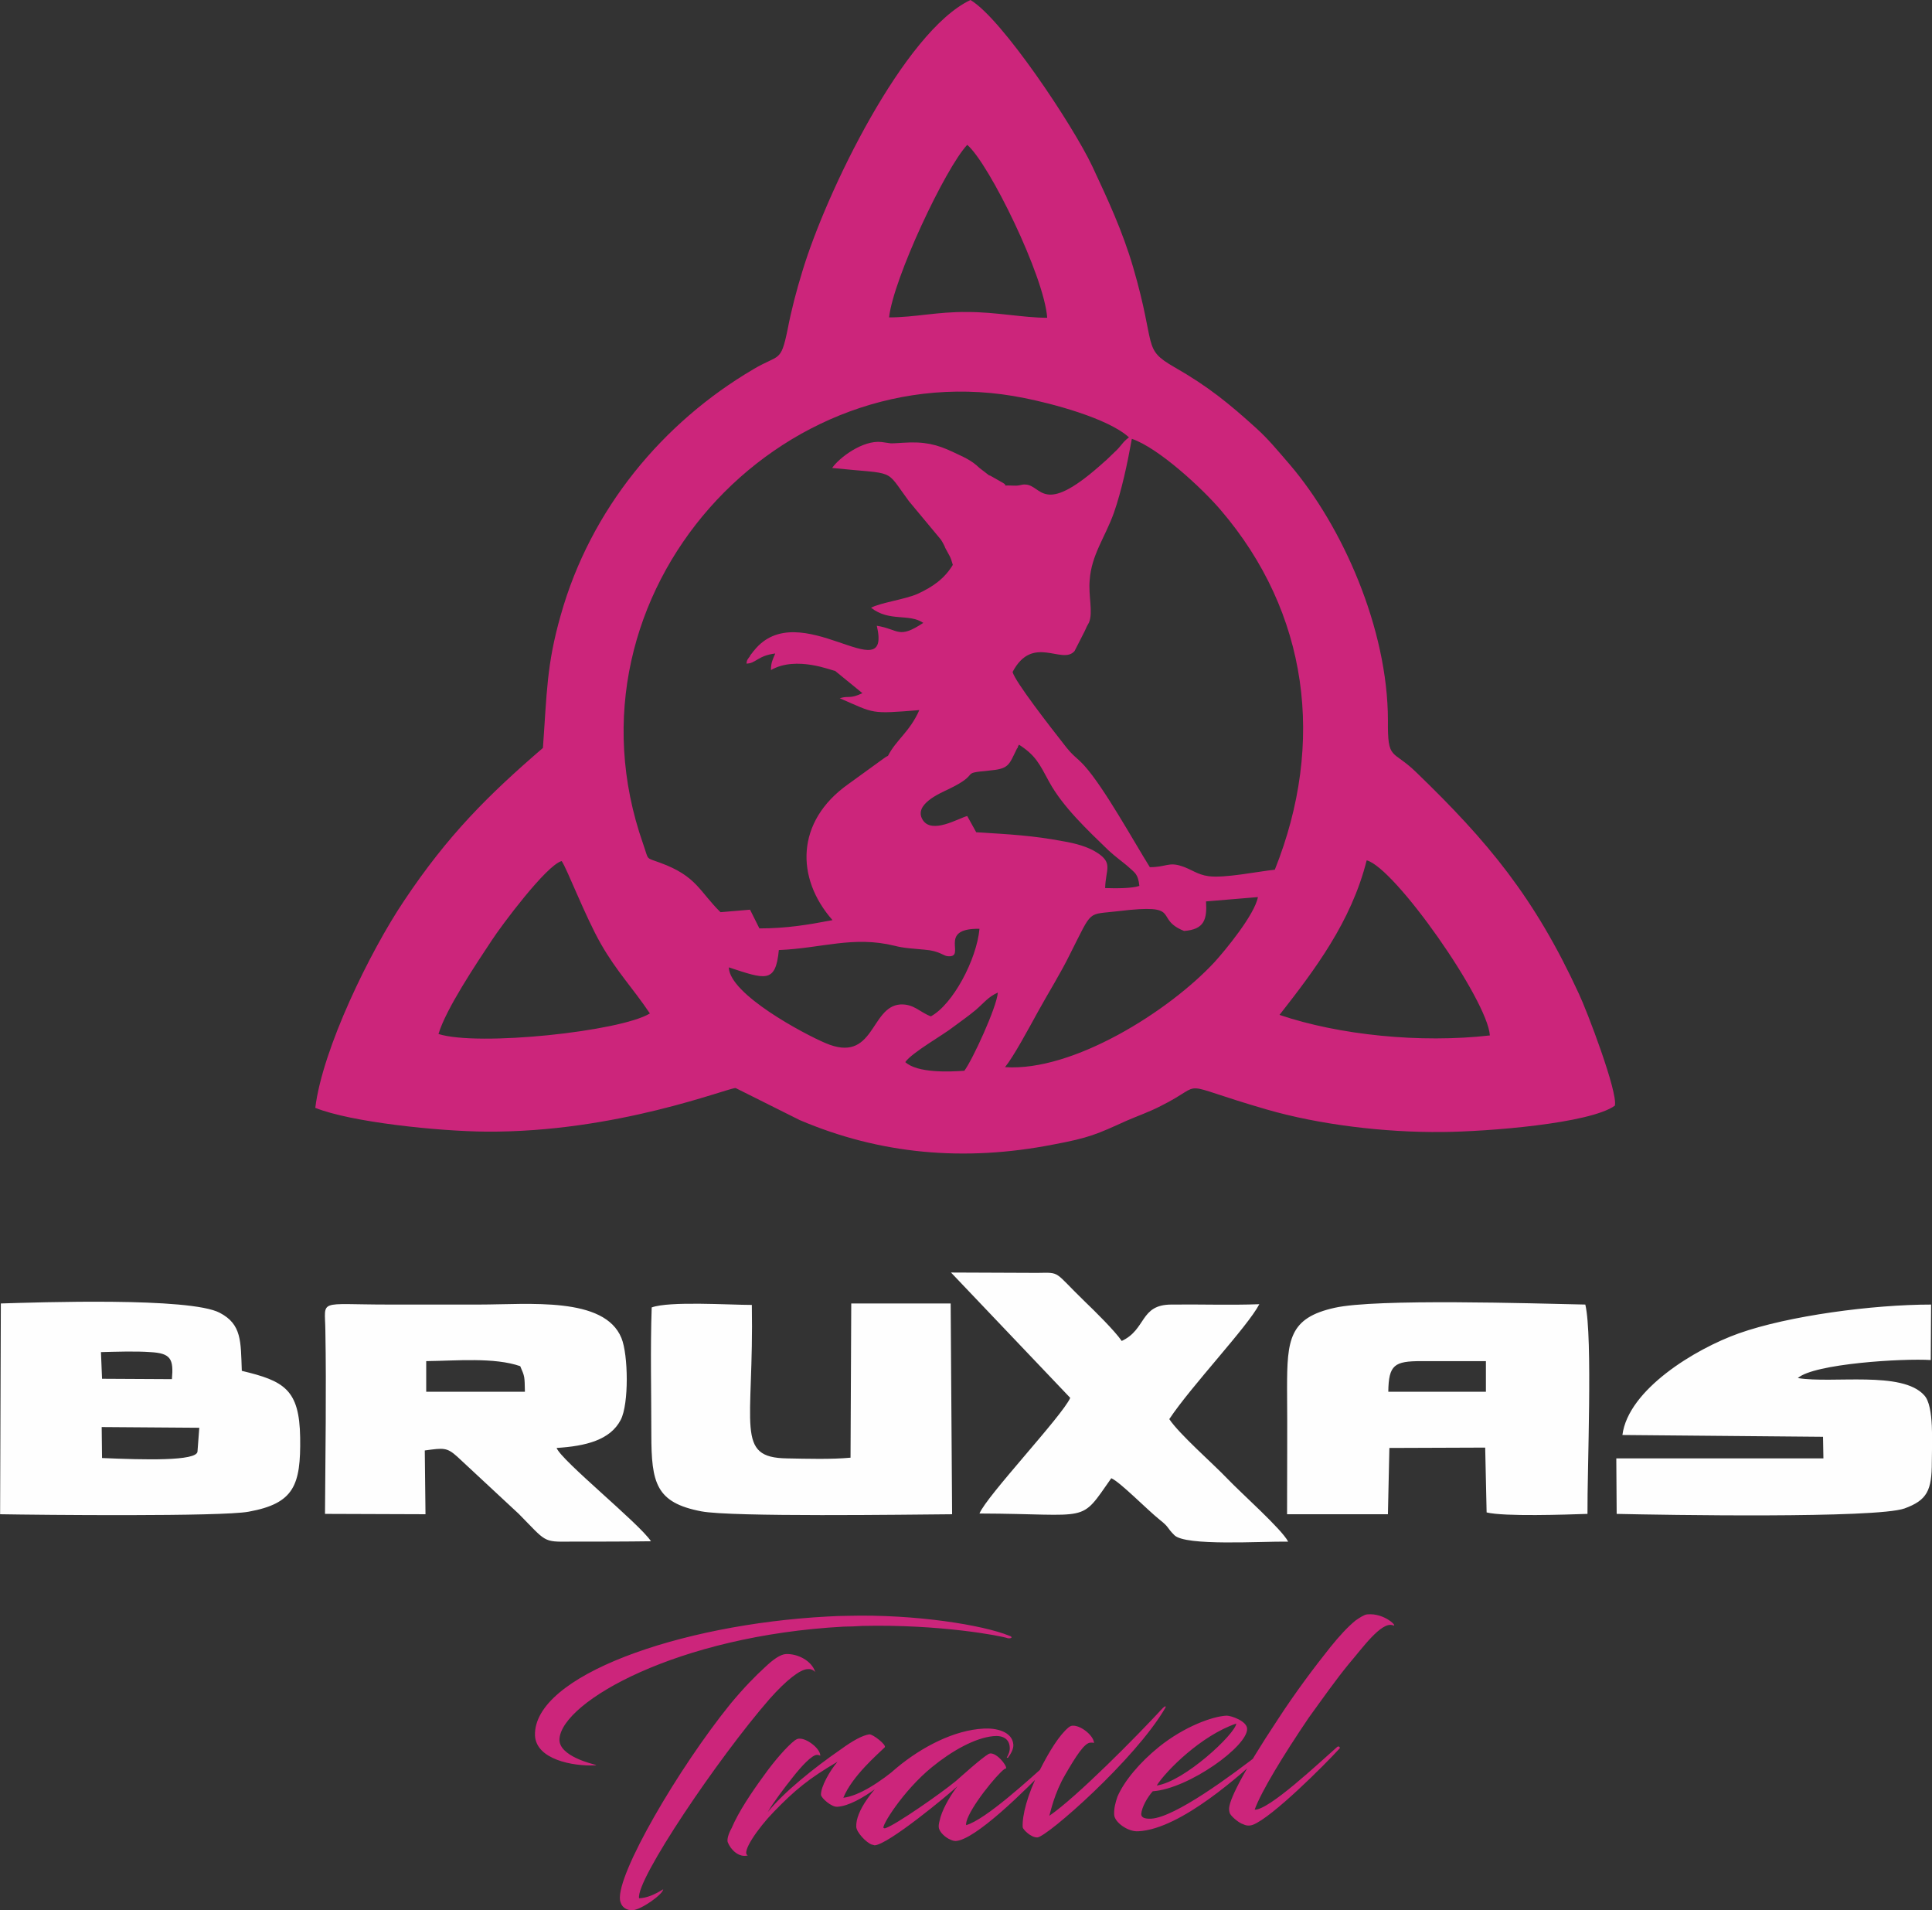 <?xml version="1.0" encoding="utf-8"?>
<!-- Generator: Adobe Illustrator 15.0.0, SVG Export Plug-In . SVG Version: 6.00 Build 0)  -->
<!DOCTYPE svg PUBLIC "-//W3C//DTD SVG 1.1//EN" "http://www.w3.org/Graphics/SVG/1.1/DTD/svg11.dtd">
<svg version="1.1" id="Layer_1" xmlns="http://www.w3.org/2000/svg" xmlns:xlink="http://www.w3.org/1999/xlink" x="0px" y="0px"
	 width="200px" height="197.7px" viewBox="0 0 200 197.7" enable-background="new 0 0 200 197.7" xml:space="preserve">
<rect x="0" y="0" width="200" height="197.7" fill="#333333" stroke="none"/>
<g>
	<path fill-rule="evenodd" clip-rule="evenodd" fill="#CC257B" d="M132.455,105.039c3.616-4.623,7.42-9.619,9.023-15.996
		c2.908,0.746,12.528,14.467,12.752,18.122C147.034,107.986,138.607,107.127,132.455,105.039L132.455,105.039z M86.443,69.43
		l2.834,2.312c-1.342,0.634-1.342,0.224-2.35,0.522c3.692,1.603,3.132,1.64,8.241,1.23c-1.006,2.274-2.386,3.057-3.244,4.735
		c-0.335,0.187,0.037-0.074-0.484,0.299l-3.655,2.647c-5.406,3.84-5.443,9.695-1.603,14.057c-2.535,0.484-4.773,0.857-7.569,0.857
		l-0.969-1.939l-3.057,0.261c-2.201-2.163-2.461-3.729-6.227-5.108c-1.604-0.597-1.156-0.187-1.79-1.977
		c-9.135-26.026,14.318-51.27,39.487-46.124c2.647,0.522,8.613,2.051,10.813,4.064c-0.746,0.56-0.709,0.82-1.528,1.566
		c-0.598,0.597-0.97,0.933-1.492,1.379c-5.929,5.221-6.003,2.014-7.681,1.939c-0.484-0.038-0.521,0.149-1.269,0.111
		c-1.715-0.074-0.186,0.187-1.23-0.373l-1.118-0.634c-0.038-0.037-0.149-0.037-0.187-0.074l-0.969-0.746
		c-0.896-0.858-1.641-1.119-2.797-1.678c-1.603-0.746-2.871-1.081-5.108-0.932c-1.753,0.111-0.97,0.074-2.238-0.075
		c-1.938-0.224-4.399,1.641-5.108,2.685c6.786,0.708,5.369-0.037,7.942,3.431l3.318,3.989c0.15,0.224,0.411,0.708,0.448,0.857
		c0.485,0.933,0.522,0.821,0.783,1.753c-0.857,1.417-2.051,2.274-3.691,3.02c-1.305,0.56-3.804,0.896-4.773,1.417
		c1.902,1.492,3.916,0.559,5.407,1.566c-2.61,1.715-2.499,0.671-4.81,0.298c1.604,6.898-8.054-3.281-12.715,2.573
		c-0.037,0.037-0.112,0.112-0.149,0.186l-0.261,0.335c0,0.075-0.075,0.149-0.112,0.187c-0.187,0.298-0.187,0.186-0.261,0.634
		c0.97,0,1.156-0.821,2.983-1.044c-0.262,0.634-0.448,0.933-0.448,1.716C82.453,67.827,86.145,69.43,86.443,69.43L86.443,69.43z
		 M45.39,107.016c0.783-2.61,3.915-7.271,5.519-9.695c0.969-1.491,5.667-7.792,7.233-8.203c0.522,0.708,2.461,5.779,4.064,8.576
		c1.641,2.872,3.319,4.586,5.071,7.197C64.22,106.755,49.529,108.321,45.39,107.016L45.39,107.016z M93.714,109.924
		c0.708-1.008,3.915-2.797,4.996-3.655c0.895-0.67,1.455-1.043,2.312-1.752c0.821-0.708,1.269-1.342,2.275-1.789
		c-0.112,1.528-2.647,7.01-3.468,8.092C98.3,110.931,94.981,111.081,93.714,109.924L93.714,109.924z M80.626,98.328
		c4.475-0.187,7.681-1.492,11.969-0.447c0.97,0.261,2.014,0.298,3.133,0.41c1.491,0.112,1.939,0.634,2.349,0.671
		c2.089,0.224-1.155-2.908,3.319-2.834c-0.299,3.207-2.76,7.831-5.034,9.062c-1.119-0.411-1.753-1.305-3.17-1.23
		c-3.132,0.224-2.647,6.189-7.755,3.99c-2.2-0.933-9.918-5.034-9.993-7.831C79.209,101.348,80.291,101.833,80.626,98.328
		L80.626,98.328z M130.218,92.846c-0.335,1.827-3.393,5.519-4.475,6.712c-4.734,5.108-14.691,11.373-21.701,10.887
		c0.933-1.156,2.461-4.027,3.431-5.779c1.045-1.901,2.313-3.916,3.281-5.891c2.424-4.773,1.715-4.064,5.034-4.475
		c6.823-0.82,3.541,0.747,6.786,2.051c2.125-0.149,2.386-1.23,2.273-3.057L130.218,92.846z M100.127,84.457
		c-0.895,0.224-3.692,1.939-4.624,0.373c-0.933-1.566,1.789-2.722,2.647-3.132c3.58-1.715,1.044-1.64,4.176-1.938
		c2.126-0.187,2.089-0.522,2.945-2.275c0.037-0.037,0.111-0.112,0.111-0.224c0.037-0.112,0.075-0.112,0.112-0.186
		c1.716,1.118,2.089,1.939,3.133,3.877c1.417,2.573,3.953,4.959,6.152,7.084c0.783,0.708,1.23,1.007,1.9,1.566
		c0.858,0.783,1.119,0.82,1.269,2.088c-0.782,0.261-2.349,0.261-3.542,0.223c0.037-1.902,0.856-2.573-0.82-3.654
		c-0.969-0.634-2.237-0.97-3.542-1.193c-3.17-0.597-5.444-0.708-8.987-0.932L100.127,84.457z M104.825,69.542
		c2.088-3.953,5.146-0.671,6.414-2.163l0.856-1.678c0.187-0.373,0.224-0.41,0.41-0.857l0.225-0.41
		c0.447-1.082-0.074-2.722,0.074-4.4c0.187-2.61,1.566-4.363,2.498-6.936c0.82-2.349,1.418-5.183,1.865-7.681
		c2.759,0.933,7.308,5.146,9.209,7.383c9.062,10.589,10.851,24.05,5.593,37.212c-1.789,0.187-5.182,0.896-6.859,0.671
		c-1.156-0.149-1.828-0.746-2.797-1.043c-1.342-0.448-1.604,0.111-3.282,0.111c-1.678-2.685-4.734-8.24-6.786-10.515
		c-0.895-0.97-1.119-0.895-2.162-2.274C108.853,75.396,105.012,70.474,104.825,69.542L104.825,69.542z M92.036,32.851
		c0.447-4.027,5.816-15.437,8.091-17.86c2.274,1.938,7.979,13.609,8.278,17.897c-2.498,0-5.258-0.597-8.278-0.597
		C97.032,32.254,94.683,32.851,92.036,32.851L92.036,32.851z M56.203,77.41c-5.667,4.884-9.844,9.023-14.393,15.847
		c-3.505,5.22-8.427,15.288-9.172,21.402c3.692,1.492,12.79,2.424,17.637,2.462c13.535,0.111,25.131-4.549,25.877-4.512l6.637,3.318
		c8.315,3.543,17.041,4.325,26.213,2.535c3.803-0.708,4.548-1.081,7.605-2.461c1.193-0.521,2.313-0.895,3.543-1.528
		c5.034-2.499,1.082-2.499,11.037,0.372c5.295,1.53,12.081,2.387,18.196,2.313c4.511-0.037,15.176-0.857,17.786-2.723
		c0.335-1.379-2.908-9.881-3.729-11.596c-4.586-9.956-9.396-15.735-16.854-22.932c-2.461-2.387-2.945-1.119-2.908-5.332
		c0-9.546-4.736-20.135-10.142-26.474c-1.417-1.64-2.238-2.647-3.469-3.766c-2.834-2.573-5.034-4.363-8.501-6.339
		c-3.355-1.939-1.827-1.976-4.251-10.291c-1.119-3.841-2.685-7.159-4.251-10.515c-2.014-4.25-9.359-15.288-12.603-17.189
		C93.602,3.246,85.51,19.913,83.05,28.116c-0.597,1.939-1.119,3.916-1.529,6.041c-0.708,3.431-0.857,2.461-3.542,4.064
		c-9.322,5.481-16.854,14.43-19.948,25.505C56.576,68.833,56.613,71.779,56.203,77.41L56.203,77.41z"/>
	<path fill-rule="evenodd" clip-rule="evenodd" fill="#FEFEFE" d="M44.122,140.873c3.132-0.038,7.047-0.41,9.732,0.522
		c0.484,1.117,0.447,1.043,0.484,2.646H44.122V140.873z M110.791,144.675c-0.819,1.864-8.65,10.143-9.396,11.969
		c11.67,0.039,10.291,1.119,13.646-3.653c0.933,0.41,3.654,3.206,4.997,4.288c1.044,0.82,0.707,0.783,1.528,1.604
		c1.156,1.155,8.948,0.634,11.782,0.672c-0.634-1.269-4.922-5.072-6.264-6.489c-1.566-1.64-4.96-4.586-6.04-6.19
		c2.273-3.43,8.127-9.581,9.32-11.894c-2.982,0.112-6.077,0-9.097,0.037c-3.282,0-2.573,2.573-5.146,3.767
		c-0.745-1.082-2.834-3.133-3.804-4.064c-3.28-3.17-2.46-3.02-4.921-2.982l-8.949-0.037L110.791,144.675z M67.463,135.316
		c-0.149,4.288-0.037,8.8-0.037,13.126c0,5.07,0.485,7.085,5.183,7.979c3.132,0.598,21.365,0.337,25.952,0.3l-0.149-21.813H88.121
		l-0.074,15.958c-1.939,0.187-4.549,0.112-6.563,0.074c-5.443-0.074-3.431-3.28-3.654-15.884
		C75.48,135.055,69.291,134.646,67.463,135.316L67.463,135.316z M186.111,142.625c1.679-1.491,10.888-2.051,13.759-1.864
		l0.037-5.742c-6.04,0-14.765,1.156-19.911,2.983c-4.511,1.603-11.446,5.816-12.044,10.516l20.769,0.186l0.038,2.236h-21.44
		l0.038,5.744c4.847,0.111,26.809,0.483,29.792-0.561c2.349-0.856,2.833-1.864,2.833-4.81c0-1.902,0.261-5.779-0.782-6.898
		C196.925,141.842,189.729,143.221,186.111,142.625L186.111,142.625z M20.444,150.232c-0.074,1.007-5.519,0.857-9.881,0.67
		l-0.037-3.206l10.104,0.074L20.444,150.232z M10.451,139.94c1.529-0.038,3.58-0.112,5.109,0c2.125,0.112,2.423,0.709,2.237,2.798
		l-7.233-0.039L10.451,139.94z M0.011,156.72c4.064,0.074,22.932,0.261,25.728-0.263c4.699-0.856,5.407-2.722,5.333-7.68
		c-0.075-4.997-1.678-5.854-6.041-6.898c-0.112-3.058,0-4.811-2.274-6.003c-3.058-1.642-18.942-1.082-22.67-0.97L0.011,156.72z
		 M143.716,144.042c0.037-2.797,0.634-3.169,3.43-3.169c2.238,0,4.476,0,6.675,0v3.169H143.716z M143.828,149.859l9.918-0.037
		l0.148,6.711c1.865,0.448,8.204,0.225,10.441,0.15c-0.037-4.401,0.559-18.384-0.224-21.665c-5.369-0.111-21.664-0.633-25.952,0.336
		c-4.697,1.044-4.923,3.281-4.923,8.352c0.038,4.325,0,8.688,0,13.015h10.441L143.828,149.859z M57.62,149.859
		c3.02-0.188,5.556-0.82,6.637-2.908c0.858-1.642,0.783-6.749,0.075-8.465c-1.753-4.325-9.62-3.468-14.691-3.468
		c-3.17,0-6.339,0-9.471,0c-7.383,0-6.525-0.633-6.488,2.685c0.112,6.264,0,12.604-0.038,18.98l10.403,0.037l-0.074-6.601
		c1.938-0.261,2.274-0.335,3.355,0.634l6.377,5.93c2.871,2.908,2.46,2.908,5.369,2.871c2.796,0,5.556,0,8.315-0.038
		C66.195,157.689,58.104,151.165,57.62,149.859L57.62,149.859z"/>
	<path fill="#CC257B" d="M104.304,169.546c0.373,0.074,0.634-0.111,0.149-0.261c-2.647-1.082-9.621-2.237-16.668-2.052
		c-0.746,0-1.454,0.038-2.163,0.075c-15.325,0.82-30.426,6.152-30.24,12.305c0.112,2.498,3.953,3.206,6.19,3.095
		c0.112,0,0.149-0.037,0.149-0.037c-0.261-0.075-3.953-0.895-3.803-2.723c0.298-3.841,12.192-10.663,29.419-11.596
		c0.634,0,1.305-0.037,1.939-0.074C97.368,168.092,103.706,169.323,104.304,169.546L104.304,169.546z M64.183,196.654
		c0.149,0.82,0.746,1.081,1.342,1.044c0.895-0.074,3.095-1.641,3.132-2.163c-0.969,0.598-1.715,0.896-2.499,0.933
		c-0.373-1.864,8.203-14.541,13.499-20.62c1.752-1.976,3.169-3.058,3.915-3.095c0.261-0.037,0.597,0.037,0.821,0.299
		c-0.373-1.193-1.827-1.901-3.021-1.864c-0.597,0.037-1.342,0.559-2.237,1.417c-0.895,0.82-2.088,2.013-3.542,3.767
		C70.26,182.969,63.81,193.969,64.183,196.654L64.183,196.654z M79.06,183.79c-1.231,1.678-2.61,3.729-3.319,5.407
		c-0.373,0.671-0.485,1.193-0.41,1.454c0.298,0.782,1.155,1.641,2.088,1.38c-0.746-0.261,1.081-2.871,2.684-4.512
		c2.164-2.237,3.655-3.469,6.6-5.184c-0.783,0.896-1.752,2.61-1.715,3.43c0.038,0.337,1.082,1.269,1.678,1.231
		c2.312-0.112,6.115-3.505,6.674-4.214c-0.037-0.074-0.223-0.037-0.261,0c-1.976,1.678-4.176,3.095-5.779,3.282
		c0.932-2.275,3.58-4.513,4.288-5.221c0.224-0.224-1.23-1.38-1.603-1.342c-0.708,0.111-1.678,0.633-2.909,1.528
		c-2.759,1.901-5.965,4.474-7.606,6.525c0.633-1.081,1.715-2.498,2.572-3.58c0.933-1.193,2.014-2.35,2.536-2.35
		c0.261,0,0.373,0.15,0.335,0.037c-0.037-0.707-1.379-1.752-2.163-1.715c-0.149,0-0.261,0.037-0.484,0.187
		C81.483,180.733,80.141,182.261,79.06,183.79L79.06,183.79z M97.368,188.041c-0.112,0.447-0.224,0.783-0.186,1.082
		c0.037,0.484,0.708,1.081,1.193,1.268c0.223,0.111,0.41,0.149,0.559,0.149c2.014-0.112,7.122-5.146,9.882-8.018
		c0.074-0.074-0.112-0.298-0.261-0.149c-1.978,1.753-6.488,5.929-8.539,6.526c-0.038-0.225,0.074-0.561,0.261-0.97
		c0.894-1.901,3.69-5.146,3.876-4.886c0.113-0.335-1.117-1.826-1.789-1.528c-0.782,0.448-2.871,2.35-3.431,2.834
		c-1.641,1.342-6.152,4.475-7.233,4.848c-0.075,0.037-0.149,0.037-0.224,0c-0.299-0.112,1.977-3.841,4.997-6.302
		c2.051-1.678,4.437-3.021,6.339-3.207c1.006-0.111,1.678,0.298,1.715,1.156c0.037,0.41-0.149,0.782-0.298,1.045
		c-0.037,0.037,0.037,0.037,0.111,0.037c0.298-0.411,0.597-0.896,0.559-1.38c-0.111-1.343-1.789-1.716-3.057-1.642
		c-6.153,0.299-13.387,7.048-13.2,10.18c0.037,0.56,1.006,1.604,1.603,1.827c0.074,0,0.261,0.074,0.298,0.074
		c1.417-0.074,7.607-5.221,8.577-6.114C98.524,185.617,97.704,186.958,97.368,188.041L97.368,188.041z M105.87,189.123
		c0.037,0.223,0.856,1.081,1.528,1.044c1.007-0.074,10.104-8.055,13.199-13.35c0.186-0.298,0-0.261-0.224-0.037
		c-2.76,2.983-8.874,9.173-11.745,11.149c0.112-0.373,0.521-2.35,1.641-4.251c1.081-1.864,2.013-3.356,2.647-3.318
		c0.261-0.038,0.298,0.074,0.335,0c-0.074-0.783-1.417-1.828-2.237-1.753c-0.075,0-0.224,0.037-0.41,0.186
		c-0.933,0.784-1.976,2.425-3.02,4.513C106.354,185.728,105.795,187.929,105.87,189.123L105.87,189.123z M119.329,185.393
		c3.729-0.261,9.882-4.697,9.77-6.488c-0.037-0.782-1.641-1.341-2.125-1.341c-1.454,0.074-4.362,1.117-7.01,3.243
		c-1.977,1.604-3.58,3.504-4.288,5.146c-0.223,0.671-0.373,1.229-0.335,1.901c0.074,0.782,1.454,1.753,2.497,1.678
		c4.438-0.224,10.739-6.003,13.089-8.129c0.111-0.111-0.149-0.224-0.224-0.148c-3.245,2.535-9.062,6.823-11.522,6.973
		c-0.745,0.037-1.043-0.149-1.043-0.484C118.212,186.997,118.771,186.028,119.329,185.393L119.329,185.393z M127.981,178.383
		c-0.112,1.081-5.37,6.003-8.241,6.414C120.746,183.231,124.364,179.614,127.981,178.383L127.981,178.383z M132.27,177.973
		c-3.729,5.631-5.109,8.464-5.035,9.322c0.038,0.335,0.075,0.373,0.112,0.447c0.261,0.409,1.007,0.97,1.305,1.044
		c0.299,0.149,0.635,0.224,1.045,0.075c1.976-0.747,7.457-6.229,8.985-7.905c0.074-0.075-0.074-0.299-0.261-0.149
		c-1.864,1.641-7.084,6.563-8.538,6.488c0.67-1.865,2.945-5.595,5.593-9.509c1.565-2.163,2.796-3.915,4.139-5.556
		c1.38-1.603,3.355-4.399,4.549-4.027c0.672,0.299-0.782-1.305-2.647-1.118c-0.298,0.037-0.708,0.298-1.193,0.633
		c-0.782,0.635-1.678,1.604-2.609,2.76C136.108,172.492,134.133,175.102,132.27,177.973L132.27,177.973z"/>
</g>
</svg>
